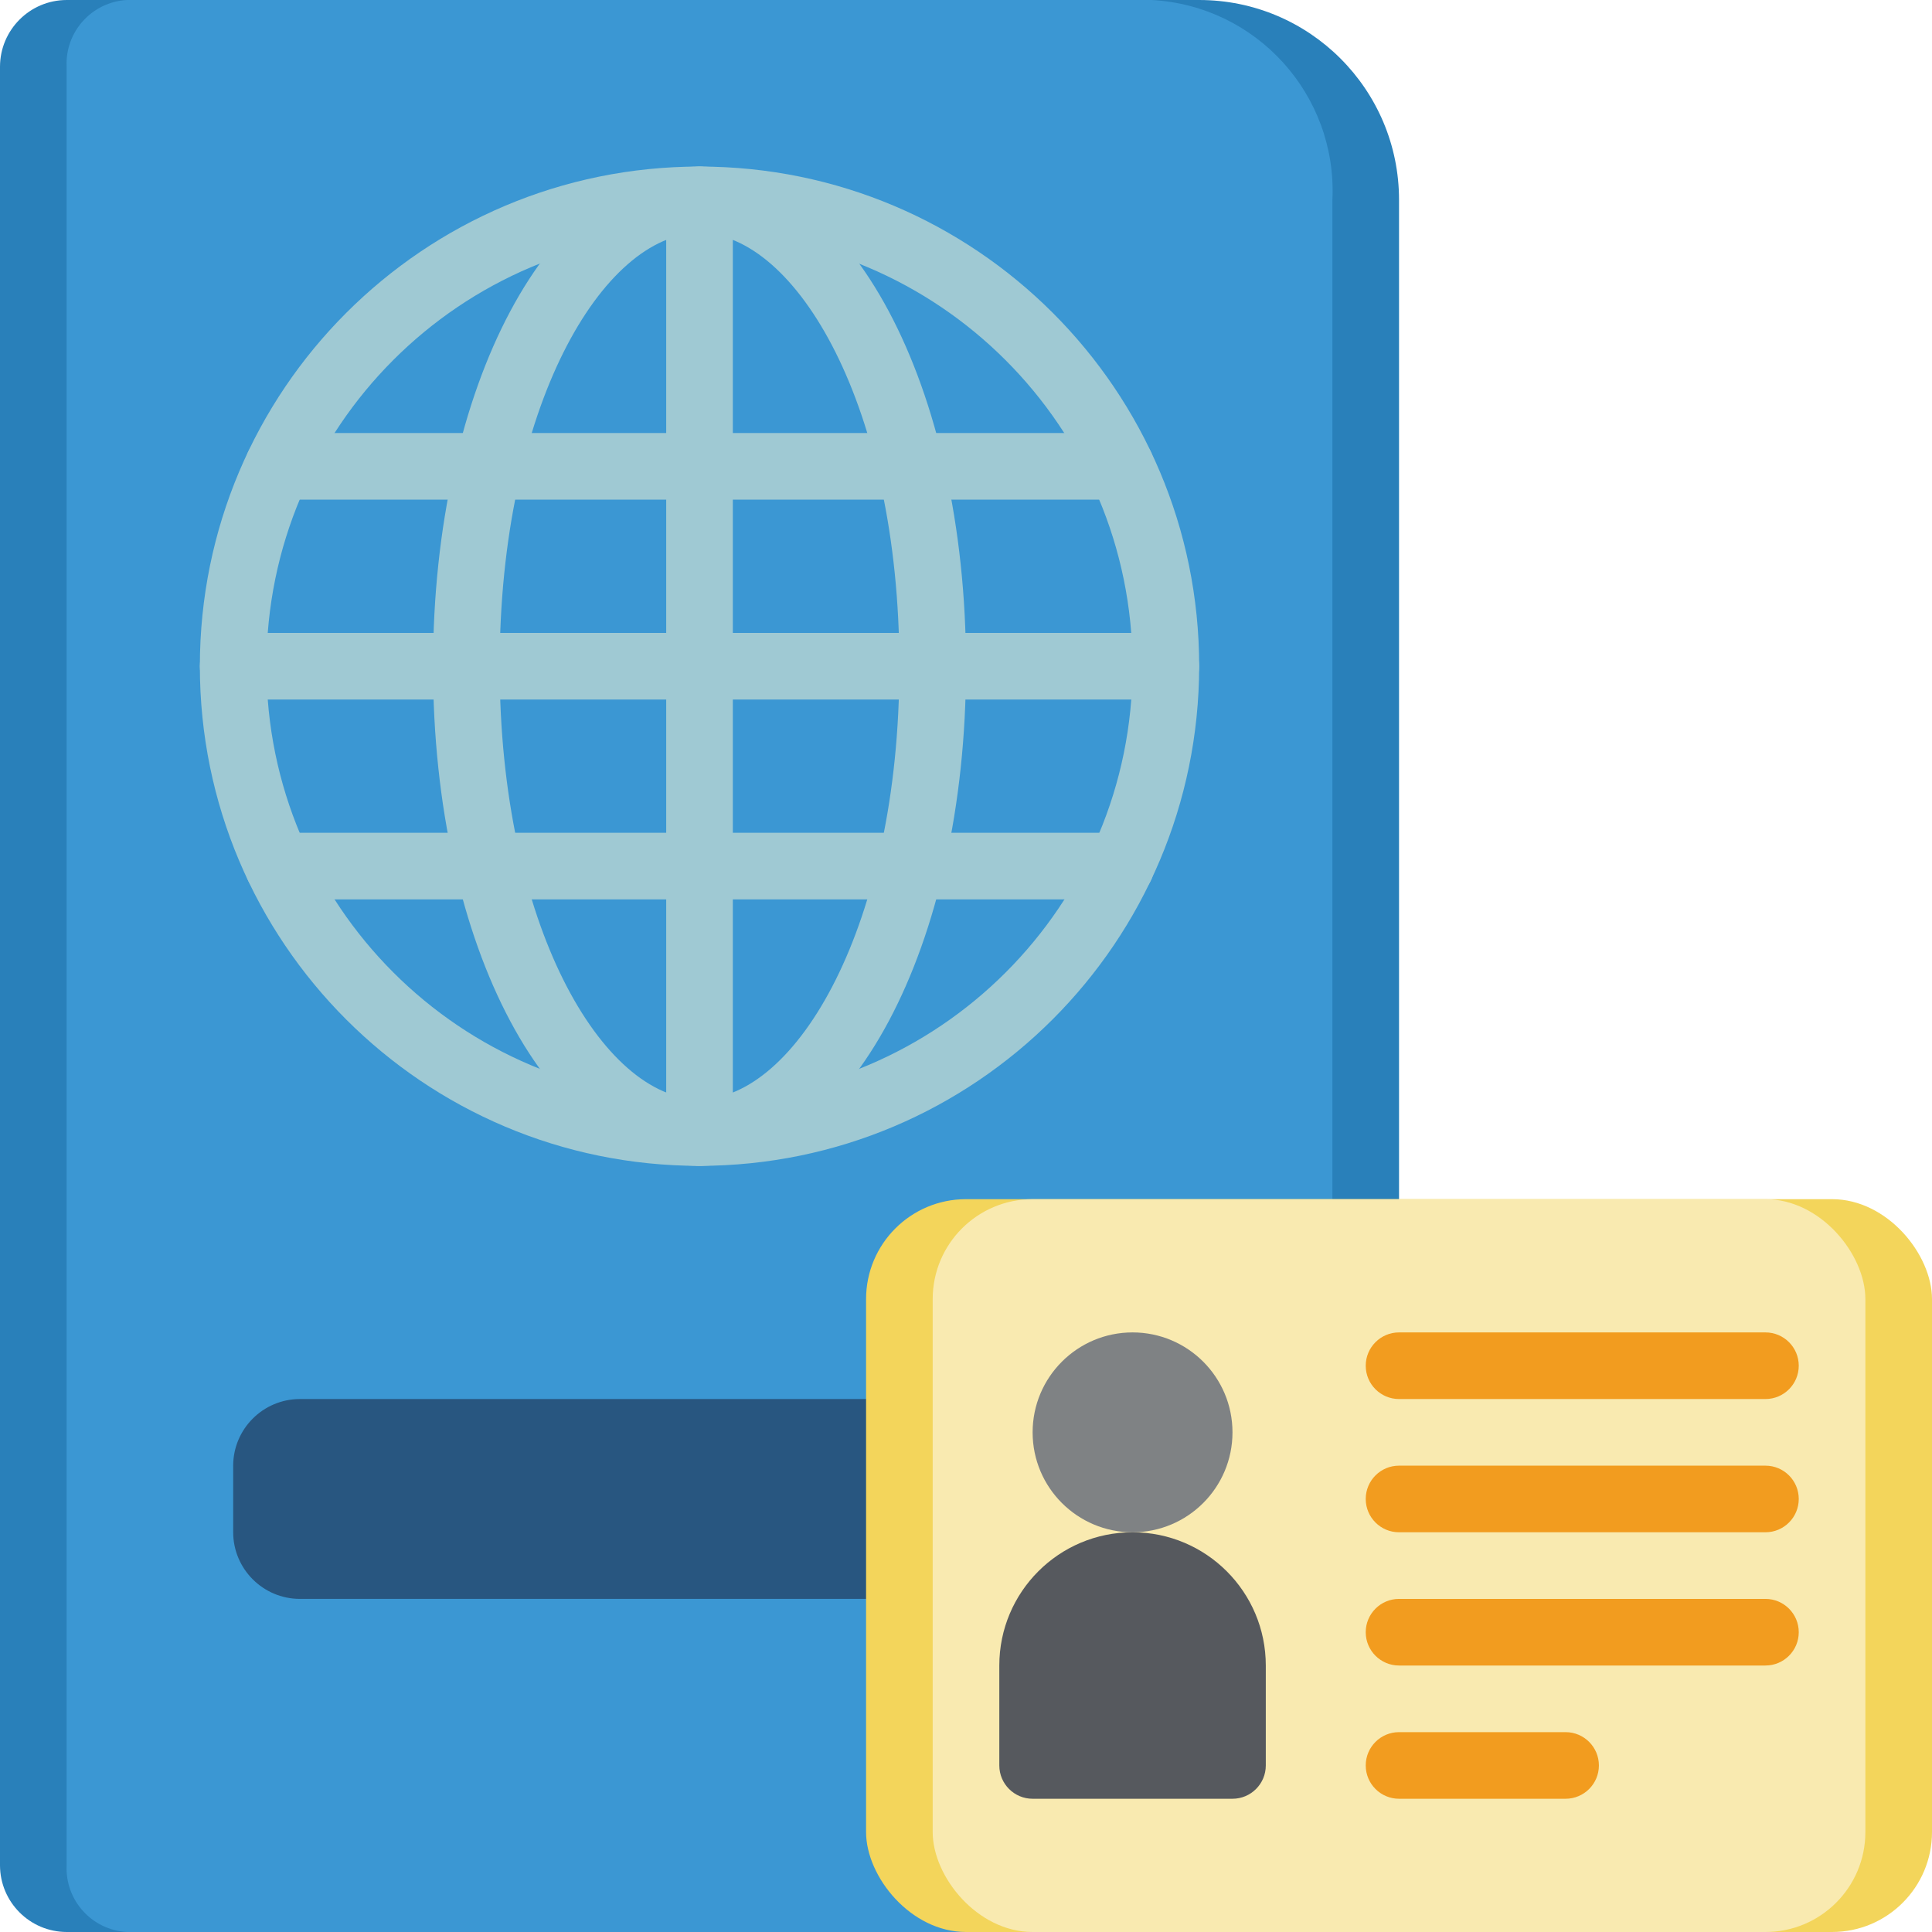 <svg height="512" viewBox="0 0 58 58" width="512" xmlns="http://www.w3.org/2000/svg"><g id="005---Passport-&amp;-ID" fill="none"><path id="Shape" d="m42 36v-30c0-3.314-2.686-6-6-6h-34c-1.103.003-1.997.897-2 2v54c.003 1.103.897 1.997 2 2h34z" fill="#2980ba"/><path id="Shape" d="m40 36v-30c.147-3.152-2.278-5.832-5.429-6h-30.761c-1.05.058-1.857.95-1.81 2v54c-.047 1.05.76 1.942 1.81 2h30.761z" fill="#3b97d3"/><g fill="#9fc9d3"><path id="Shape" d="m21 35c-8.284 0-15-6.716-15-15s6.716-15 15-15 15 6.716 15 15c-.009 8.28-6.72 14.991-15 15zm0-28c-7.18 0-13 5.82-13 13s5.82 13 13 13 13-5.82 13-13c-.008-7.176-5.824-12.992-13-13z"/><path id="Shape" d="m21 35c-4.486 0-8-6.589-8-15s3.514-15 8-15 8 6.589 8 15-3.514 15-8 15zm0-28c-2.9 0-6 5.224-6 13s3.1 13 6 13 6-5.224 6-13-3.1-13-6-13z"/><path id="Shape" d="m21 35c-.552 0-1-.448-1-1v-28c0-.552.448-1 1-1s1 .448 1 1v28c0 .552-.448 1-1 1z"/><path id="Shape" d="m35 21h-28c-.552 0-1-.448-1-1s.448-1 1-1h28c.552 0 1 .448 1 1s-.448 1-1 1z"/><path id="Shape" d="m33.65 15h-25.3c-.552 0-1-.448-1-1s.448-1 1-1h25.3c.552 0 1 .448 1 1s-.448 1-1 1z"/><path id="Shape" d="m33.65 27h-25.3c-.552 0-1-.448-1-1s.448-1 1-1h25.3c.552 0 1 .448 1 1s-.448 1-1 1z"/></g><path id="Shape" d="m28 48h-19c-1.103-.003-1.997-.897-2-2v-2c.003-1.103.897-1.997 2-2h19z" fill="#285680"/><rect id="Rectangle-path" fill="#f3d55b" height="22" rx="3" width="32" x="26" y="36"/><rect id="Rectangle-path" fill="#f9eab0" height="22" rx="3" width="28" x="28" y="36"/><circle id="Oval" cx="34" cy="43" fill="#7f8284" r="3"/><path id="Shape" d="m37 54h-6c-.552 0-1-.448-1-1v-3c0-2.209 1.791-4 4-4s4 1.791 4 4v3c0 .552-.448 1-1 1z" fill="#56595e"/><path id="Shape" d="m53 42h-11c-.552 0-1-.448-1-1s.448-1 1-1h11c.552 0 1 .448 1 1s-.448 1-1 1z" fill="#f29c1f"/><path id="Shape" d="m53 46h-11c-.552 0-1-.448-1-1s.448-1 1-1h11c.552 0 1 .448 1 1s-.448 1-1 1z" fill="#f29c1f"/><path id="Shape" d="m53 50h-11c-.552 0-1-.448-1-1s.448-1 1-1h11c.552 0 1 .448 1 1s-.448 1-1 1z" fill="#f29c1f"/><path id="Shape" d="m47 54h-5c-.552 0-1-.448-1-1s.448-1 1-1h5c.552 0 1 .448 1 1s-.448 1-1 1z" fill="#f29c1f"/></g></svg>
